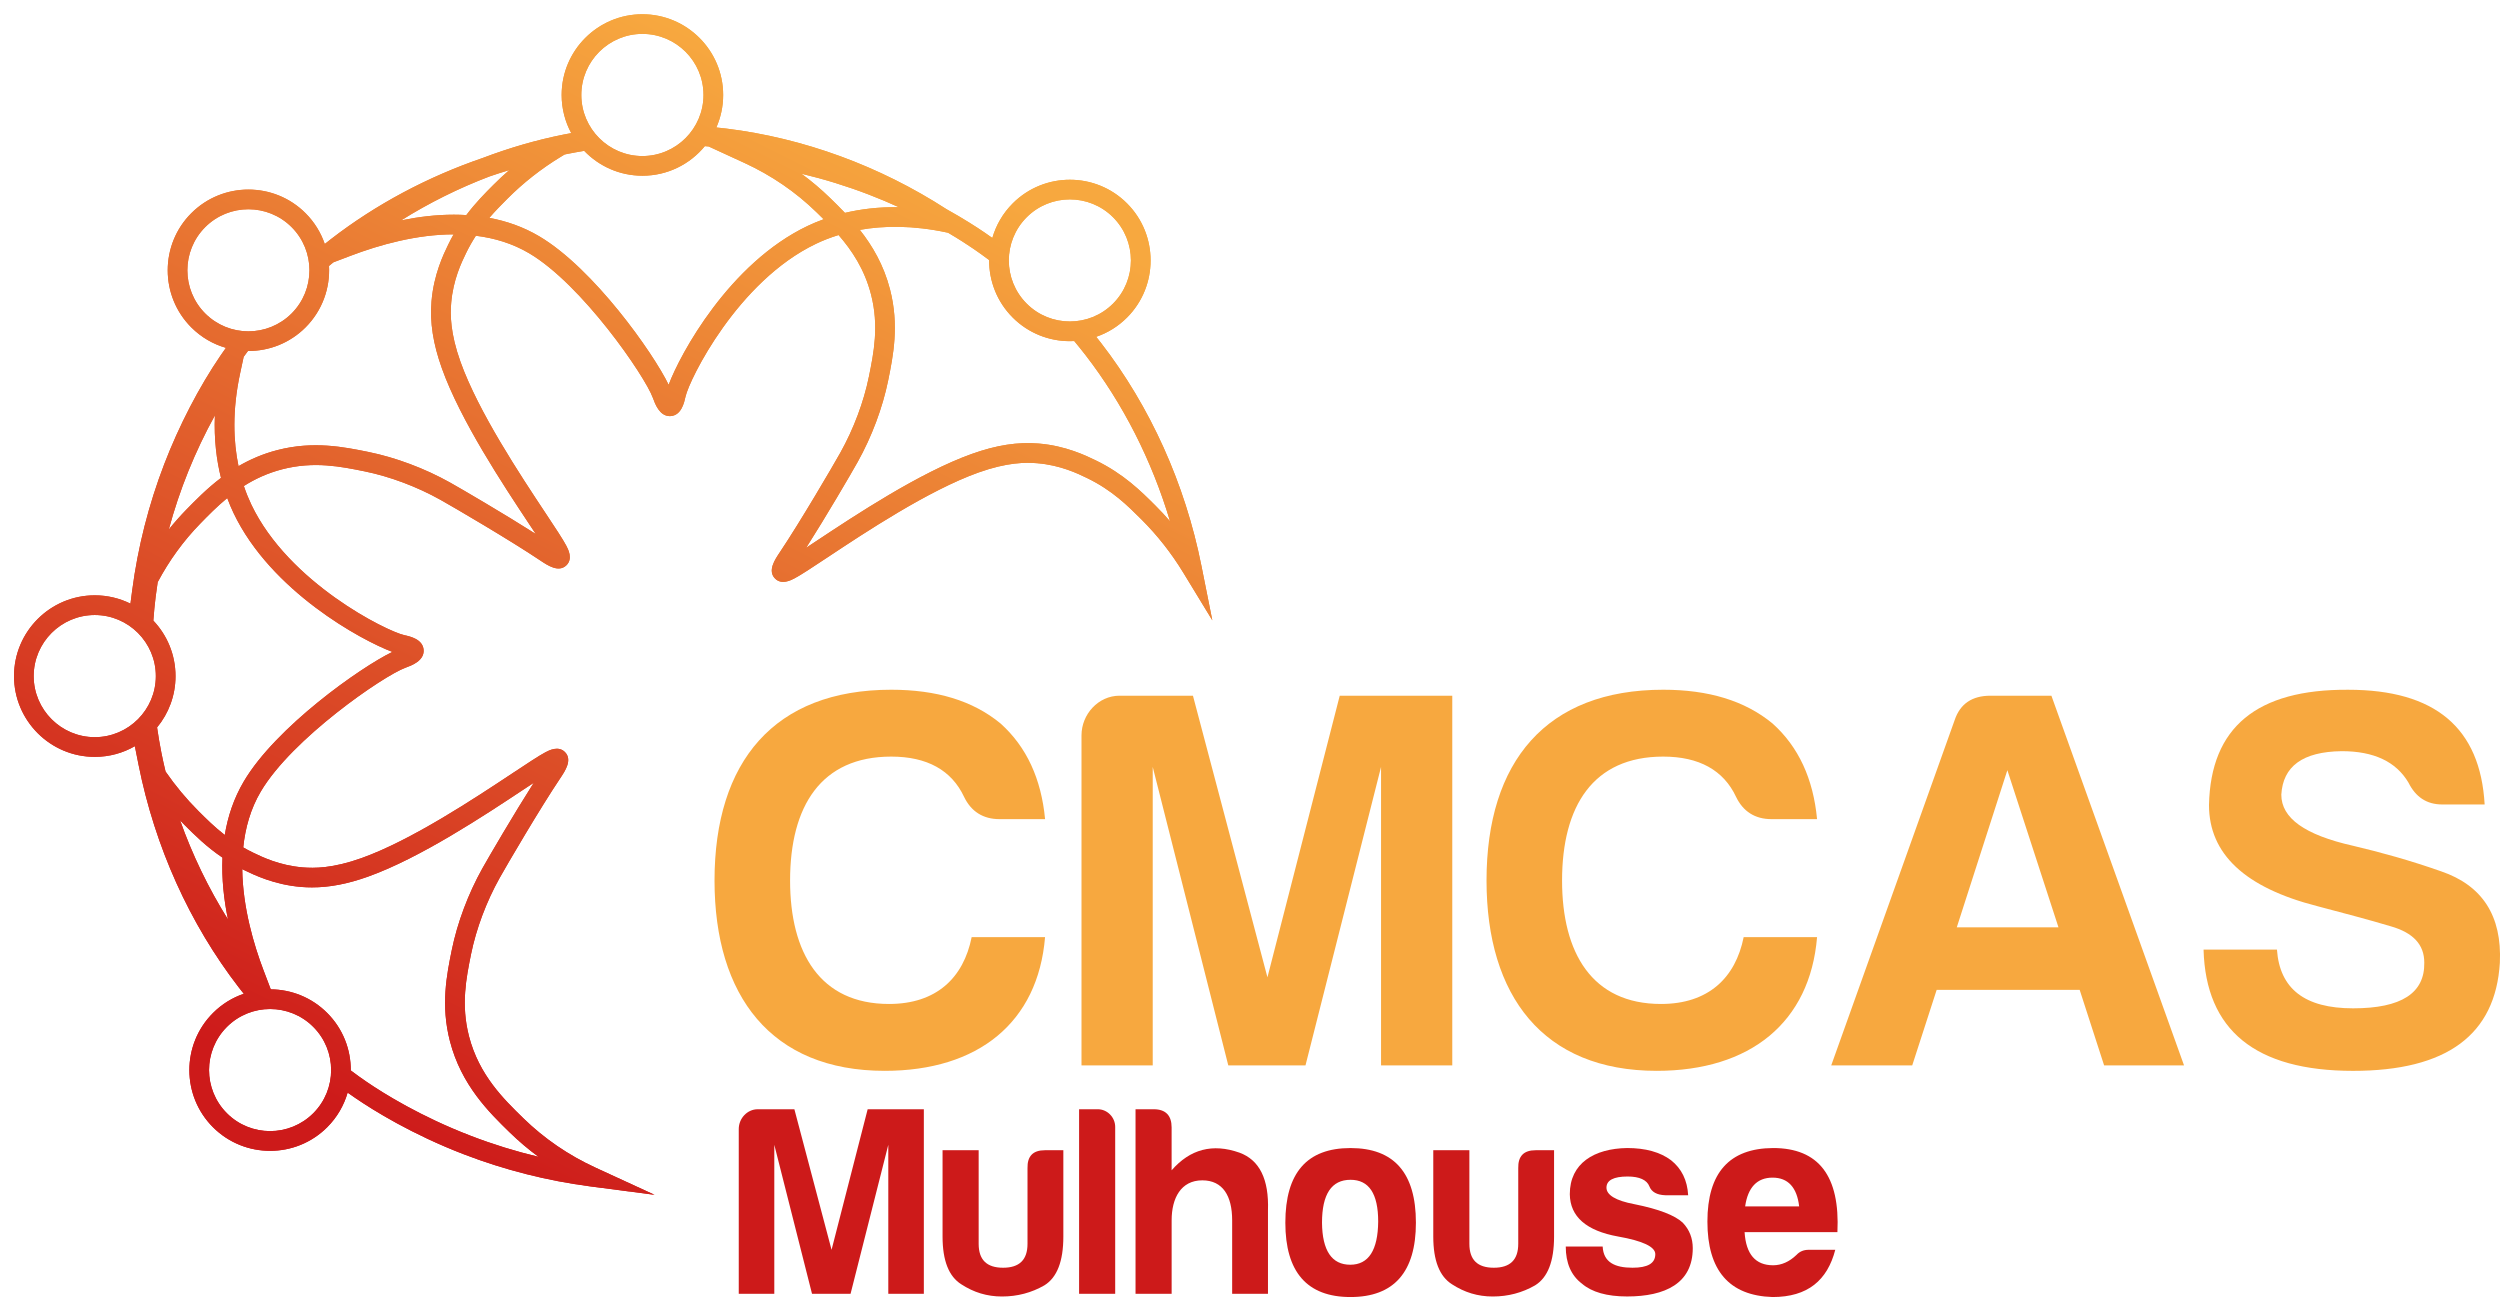 <svg xmlns="http://www.w3.org/2000/svg" xmlns:xlink="http://www.w3.org/1999/xlink" id="Calque_1" x="0px" y="0px" viewBox="0 0 1118.26 580.17" style="enable-background:new 0 0 1118.26 580.17;" xml:space="preserve"><style type="text/css">			.st0{clip-path:url(#SVGID_00000091010429181618411920000016016393068726236836_);fill:url(#SVGID_00000043431765782108416190000010539450908293141430_);}	.st1{fill:#F7A83F;}	.st2{fill:#CD1A1A;}</style><g>	<defs>		<path id="SVGID_1_" d="M101.5,497.96c-10.65-10.65-10.65-27.98,0-38.63c5.33-5.33,12.32-7.99,19.32-7.99   c6.99,0,13.99,2.66,19.31,7.99c10.65,10.65,10.65,27.98,0,38.63c-5.33,5.32-12.32,7.99-19.32,7.99   C113.81,505.95,106.82,503.29,101.5,497.96 M80.55,366.94c0.67,0.7,1.33,1.4,2.02,2.09c4.48,4.48,9.76,9.73,16.94,14.58   c-0.4,9.35,0.63,18.75,2.47,27.68C93.21,397.25,86.02,382.35,80.55,366.94 M164.7,392.09c23.31-8.33,52.24-27.51,69.53-38.97   c1.6-1.06,3.11-2.07,4.53-2.99c-8.93,14.04-20.06,33.07-22.99,38.31c-6.34,11.34-11.2,24.31-13.69,36.52   c-2.23,10.96-5.01,24.6-0.83,40.75c5.1,19.72,17.61,31.92,26.74,40.82c4.04,3.93,8.34,7.58,12.89,10.92   c-10.28-2.45-20.4-5.58-30.26-9.38c-22.4-8.61-38.86-18.86-46.68-24.2c-2.17-1.48-4.54-3.18-7.03-5.05   c0.05-9.31-3.47-18.64-10.56-25.73c-6.97-6.97-16.09-10.48-25.24-10.56l-3.27-8.6c-4.19-11.02-9.26-27.84-9.48-45.16   c0.32,0.16,0.63,0.32,0.95,0.48c4.33,2.1,13.34,6.47,25.34,7.48c1.63,0.14,3.26,0.2,4.9,0.2   C147.42,396.94,155.54,395.37,164.7,392.09 M15.07,302.42c0-15.06,12.26-27.32,27.32-27.32c15.06,0,27.31,12.25,27.31,27.32   s-12.25,27.32-27.31,27.32C27.33,329.73,15.07,317.48,15.07,302.42 M88.79,362.8c-5.41-5.4-10.35-11.33-14.74-17.69   c-0.66-2.74-1.28-5.5-1.83-8.26c-0.76-3.81-1.4-7.63-1.96-11.47c5.15-6.24,8.25-14.24,8.25-22.95c0-9.61-3.78-18.35-9.92-24.83   c0.26-3.57,0.6-7.15,1.04-10.72c0.27-2.17,0.58-4.33,0.91-6.5c5.13-9.65,11.49-18.43,19.01-26.14c3.56-3.66,7.5-7.68,12.1-11.46   c0.9,2.43,1.85,4.67,2.81,6.68c16.71,35.01,57.2,56.94,71.05,62.14c-14.26,6.91-52.09,33.59-66.47,57.96   c-4.46,7.56-7.14,15.66-8.5,23.93C95.96,369.95,92.25,366.24,88.79,362.8 M96.12,185.81c-0.44,10.82,0.78,20.15,2.73,27.96   c-6.28,4.76-11.33,9.93-15.62,14.32c-2.72,2.79-5.29,5.72-7.73,8.75C80.25,219.19,87.18,202.01,96.12,185.81 M136.66,146.45   c7.54-7.54,11.04-17.61,10.51-27.5c0.64-0.54,1.3-1.07,1.95-1.61l7.62-2.9c13.26-5.04,29.77-9.59,46.16-9.61   c-0.82,1.45-1.63,2.97-2.4,4.57c-2.1,4.33-6.47,13.34-7.48,25.34c-0.79,9.41,0.68,18.96,4.65,30.05   c8.33,23.31,27.51,52.24,38.97,69.52c1.06,1.6,2.07,3.11,3,4.53c-14.04-8.93-33.07-20.06-38.31-22.99   c-11.34-6.34-24.31-11.2-36.52-13.69c-10.96-2.23-24.6-5.01-40.75-0.83c-6.58,1.7-12.3,4.23-17.37,7.18   c-2.29-10.92-2.89-24.83,0.76-41.72l1.55-7.19c0.62-0.85,1.26-1.73,1.93-2.62c0.06,0,0.12,0.01,0.18,0.01   C120.37,157.01,129.62,153.49,136.66,146.45 M383.59,206.71c6.34-11.34,11.2-24.31,13.69-36.52c2.23-10.96,5.01-24.59,0.83-40.75   c-2.83-10.96-7.95-19.58-13.51-26.62c10.53-1.88,23.62-2.14,39.27,1.24l0.2,0.04c4.76,2.8,8.6,5.29,11.34,7.17   c2.17,1.48,4.54,3.18,7.03,5.04c-0.05,9.31,3.47,18.64,10.56,25.73c7.04,7.04,16.29,10.56,25.55,10.56c0.65,0,1.3-0.02,1.95-0.06   c1.68,2.02,3.35,4.09,5.02,6.24c16.84,21.8,29.73,47.2,37.85,74.39c-2.11-2.44-4.31-4.8-6.58-7.06   c-6.31-6.3-14.16-14.14-26.74-20.23c-4.33-2.1-13.34-6.47-25.34-7.48c-9.41-0.79-18.96,0.68-30.05,4.65   c-23.31,8.33-52.24,27.51-69.52,38.97c-1.6,1.06-3.11,2.06-4.53,3C369.54,230.98,380.66,211.95,383.59,206.71 M91.8,140.22   c-10.65-10.65-10.65-27.98,0-38.63c10.65-10.65,27.98-10.65,38.63,0c10.65,10.65,10.65,27.98,0,38.63   c-5.33,5.32-12.32,7.99-19.32,7.99S97.13,145.54,91.8,140.22 M459.24,135.81c-10.65-10.65-10.65-27.98,0-38.63   c10.65-10.65,27.98-10.65,38.63,0c10.65,10.65,10.65,27.98,0,38.63c-5.33,5.33-12.32,7.99-19.32,7.99S464.56,141.14,459.24,135.81    M371.37,88.62c-4.04-3.93-8.34-7.58-12.89-10.92c10.28,2.45,20.4,5.58,30.26,9.38c4.71,1.81,9.14,3.69,13.29,5.59   c-9.16-0.13-17.19,0.91-24.08,2.55C375.67,92.82,373.43,90.63,371.37,88.62 M218.91,78.94c2.94-1.01,5.9-1.97,8.89-2.86   c-2.44,2.11-4.79,4.31-7.06,6.58c-3.74,3.74-8.01,8.04-12.15,13.54c-1.85-0.11-3.71-0.17-5.56-0.17c-8,0-15.98,0.98-23.63,2.56   C191.96,90.74,205.21,84.16,218.91,78.94 M315.28,65.37c0.57,0.05,1.15,0.1,1.72,0.15l15.97,7.35   c12.09,5.56,22.94,12.99,32.25,22.06c1.04,1.01,2.11,2.06,3.2,3.14c-2.63,0.96-5.04,1.97-7.19,3   c-35.01,16.71-56.94,57.2-62.14,71.05c-6.91-14.26-33.59-52.09-57.96-66.47c-7.05-4.16-14.56-6.76-22.25-8.2   c2.73-3.18,5.49-5.95,8.1-8.57c7.1-7.12,15.12-13.42,23.85-18.73l1.71-1.04c0.44-0.09,0.88-0.19,1.32-0.28   c2.48-0.5,4.97-0.94,7.46-1.35c6.58,6.85,15.82,11.12,26.04,11.12C298.59,78.61,308.64,73.45,315.28,65.37 M260.03,42.48   c0-15.06,12.25-27.32,27.32-27.32s27.32,12.25,27.32,27.32c0,15.06-12.25,27.32-27.32,27.32S260.03,57.55,260.03,42.48    M251.22,42.48c0,6.17,1.56,11.98,4.3,17.07c-1.13,0.21-2.27,0.41-3.4,0.64c-12.24,2.44-24.3,5.96-36.06,10.42   c-24.74,8.47-47.86,20.77-68.03,36.35c-0.94,0.72-1.84,1.45-2.76,2.18c-1.73-5.04-4.59-9.77-8.6-13.78   c-14.09-14.09-37-14.09-51.09,0c-14.08,14.08-14.08,37.01,0,51.09c4.46,4.46,9.81,7.51,15.48,9.14c-0.86,1.2-1.67,2.37-2.43,3.48   c-9.59,14.05-18.52,31.27-25.14,48.48c-6.99,18.18-11.82,37.2-14.36,56.52l-0.78,5.94c-4.81-2.38-10.23-3.72-15.95-3.72   c-19.92,0-36.13,16.21-36.13,36.13c0,19.92,16.21,36.13,36.13,36.13c6.52,0,12.64-1.74,17.92-4.78l1.66,8.34   c7.31,36.63,22.83,71.08,44.89,99.64c0.72,0.94,1.45,1.84,2.18,2.76c-5.04,1.73-9.77,4.59-13.78,8.61   c-14.09,14.08-14.09,37.01,0,51.09c7.04,7.04,16.3,10.56,25.55,10.56c9.25,0,18.5-3.52,25.54-10.56h0   c4.46-4.46,7.5-9.81,9.14-15.48c1.2,0.86,2.37,1.67,3.48,2.43c8.13,5.55,25.25,16.21,48.48,25.15   c18.18,6.99,37.2,11.82,56.52,14.36l28.8,3.77l-26.38-12.14c-12.09-5.56-22.94-12.99-32.25-22.06   c-8.86-8.63-19.88-19.38-24.36-36.72c-3.67-14.19-1.22-26.2,0.93-36.79c2.31-11.34,6.84-23.41,12.74-33.97   c3.41-6.1,18.05-31.11,27.16-44.69c2.18-3.26,5.49-8.18,2.11-11.64c-2.93-3.01-7.15-0.78-8.74,0.06   c-2.89,1.53-7.81,4.79-14.63,9.31c-16.95,11.24-45.32,30.05-67.62,38.02c-12.95,4.63-21.23,4.59-26.34,4.16   c-10.37-0.87-18.09-4.61-22.24-6.62c-1.53-0.74-2.98-1.52-4.36-2.31c0.9-8.67,3.26-17.22,7.84-24.98   c13.95-23.66,54.82-51.76,64.68-55.38l0.13-0.05c2.51-0.91,8.38-3.03,8.04-7.93c-0.34-4.8-6.13-6.06-8.6-6.6l-0.12-0.03   c-7.69-1.72-51.6-23.27-68.36-58.4c-1.15-2.42-2.3-5.19-3.33-8.29c4.94-3.13,10.58-5.78,17.19-7.49   c14.19-3.67,26.2-1.22,36.79,0.93c11.34,2.31,23.41,6.84,33.97,12.74c6.1,3.41,31.11,18.05,44.69,27.16   c3.26,2.18,8.18,5.49,11.64,2.11c3.01-2.93,0.78-7.15-0.06-8.74c-1.53-2.89-4.79-7.82-9.31-14.63   c-11.24-16.95-30.04-45.32-38.01-67.62c-4.63-12.95-4.59-21.24-4.16-26.34c0.87-10.37,4.61-18.09,6.62-22.24   c1.39-2.87,2.88-5.45,4.42-7.82c8.29,1.02,16.37,3.44,23.79,7.81c23.66,13.95,51.76,54.82,55.38,64.69l0.05,0.13   c0.88,2.44,2.91,8.05,7.51,8.05c0.14,0,0.28-0.01,0.42-0.02c4.8-0.34,6.06-6.13,6.6-8.6l0.03-0.12   c1.72-7.69,23.27-51.6,58.4-68.36c2.86-1.37,6.21-2.72,10.05-3.9c6,6.9,11.62,15.34,14.51,26.53c3.67,14.19,1.22,26.2-0.93,36.79   c-2.31,11.34-6.84,23.41-12.74,33.97c-3.41,6.1-18.05,31.11-27.16,44.69c-2.18,3.26-5.49,8.18-2.11,11.64   c2.93,3.01,7.15,0.78,8.74-0.06c2.89-1.53,7.82-4.79,14.63-9.31c16.95-11.24,45.32-30.05,67.62-38.02   c12.95-4.63,21.24-4.59,26.34-4.16c10.37,0.87,18.09,4.61,22.24,6.62c11.24,5.45,18.21,12.4,24.36,18.54   c7.12,7.1,13.42,15.12,18.73,23.84l12.96,21.27l-4.88-24.42c-7.31-36.63-22.83-71.08-44.89-99.64c-0.72-0.94-1.45-1.85-2.18-2.76   c5.04-1.72,9.77-4.59,13.78-8.6c14.08-14.09,14.08-37.01,0-51.09c-14.09-14.08-37-14.08-51.09,0v0c-4.46,4.46-7.5,9.81-9.14,15.48   c-1.2-0.86-2.37-1.67-3.48-2.43c-3.8-2.6-9.59-6.31-17.02-10.44c-29.94-19.35-63.88-31.8-98.48-36.06   c-1.49-0.18-2.98-0.34-4.48-0.49c1.96-4.45,3.06-9.36,3.06-14.52c0-19.92-16.21-36.13-36.13-36.13   C267.42,6.36,251.22,22.56,251.22,42.48"></path>	</defs>			<linearGradient id="SVGID_00000101094330729149816130000014525130436016495780_" gradientUnits="userSpaceOnUse" x1="380.763" y1="51.58" x2="155.774" y2="498.558">		<stop offset="0" style="stop-color:#F7A83F"></stop>		<stop offset="1" style="stop-color:#CD1A1A"></stop>	</linearGradient>	<use xlink:href="#SVGID_1_" style="overflow:visible;fill:url(#SVGID_00000101094330729149816130000014525130436016495780_);"></use>	<clipPath id="SVGID_00000039098587366998012130000001701632588492875701_">		<use xlink:href="#SVGID_1_" style="overflow:visible;"></use>	</clipPath>			<linearGradient id="SVGID_00000008827289313428174510000004538325086652108983_" gradientUnits="userSpaceOnUse" x1="383.665" y1="53.041" x2="158.676" y2="500.019">		<stop offset="0" style="stop-color:#F7A83F"></stop>		<stop offset="1" style="stop-color:#CD1A1A"></stop>	</linearGradient>			<polygon style="clip-path:url(#SVGID_00000039098587366998012130000001701632588492875701_);fill:url(#SVGID_00000008827289313428174510000004538325086652108983_);" points="  548.52,6.43 542.19,540.78 0,534.35 6.34,0  "></polygon></g><g>	<path class="st1" d="M395.73,478.99c-50.83,0-76.12-33.56-76.12-85.11c0-53.26,26.75-85.36,79.04-85.36  c20.18,0,36.48,4.86,48.88,15.08c11.67,10.46,18.24,24.8,19.94,42.8h-20.43c-7.3,0-12.65-3.4-15.81-9.97  c-5.6-11.92-16.54-18-32.59-18c-31.37,0-45.23,22.13-45.23,55.45c0,32.34,13.38,55.2,44.26,55.2c21.16,0,33.32-11.67,36.96-29.91  h32.83C464.31,457.35,437.56,478.99,395.73,478.99"></path>	<path class="st1" d="M500.78,311.19h32.83l33.32,125.97l32.34-125.97h50.34v165.37h-31.86V343.05l-33.8,133.51h-34.53l-33.8-133.51  v133.51h-31.86V328.95C483.76,319.46,491.3,311.19,500.78,311.19"></path>	<path class="st1" d="M741.05,478.99c-50.83,0-76.12-33.56-76.12-85.11c0-53.26,26.75-85.36,79.03-85.36  c20.19,0,36.48,4.86,48.88,15.08c11.68,10.46,18.24,24.8,19.94,42.8h-20.43c-7.3,0-12.65-3.4-15.81-9.97  c-5.59-11.92-16.54-18-32.59-18c-31.37,0-45.23,22.13-45.23,55.45c0,32.34,13.37,55.2,44.26,55.2c21.16,0,33.32-11.67,36.97-29.91  h32.83C809.62,457.35,782.87,478.99,741.05,478.99"></path>	<path class="st1" d="M917.6,311.19l59.33,165.37h-35.75l-10.94-33.8h-63.96l-10.94,33.8h-36.23l55.2-154.42  c2.43-7.3,7.78-10.95,16.05-10.95H917.6z M875.28,414.79h45.48l-22.86-70.28L875.28,414.79z"></path>	<path class="st1" d="M1084.39,430.6c0-8.03-4.87-13.38-15.08-16.29c-9.73-2.92-20.92-5.84-32.83-9  c-32.34-8.27-48.39-23.35-48.39-45.23c0.73-34.77,21.4-51.8,62.26-51.55c38.91,0,59.09,17.02,61.04,51.31h-18.97  c-7.05,0-11.92-3.41-15.08-9.73c-5.59-9.48-15.56-14.11-29.91-14.11c-17.51,0.24-26.26,6.81-26.99,19.46  c0,10.46,10.46,18,32.1,22.86c12.4,2.92,25.54,6.56,39.39,11.43c18.48,6.32,27.24,19.94,26.27,40.86  c-1.95,32.34-23.83,48.39-65.66,48.39c-43.77,0-65.91-18.24-66.88-54.23h32.83c1.22,17.51,12.4,26.26,34.05,26.26  C1074.17,451.03,1084.63,444.22,1084.39,430.6"></path>	<path class="st2" d="M338.94,496.17h16.39l16.63,62.88l16.15-62.88h25.13v82.55h-15.9v-66.65l-16.88,66.65h-17.24l-16.87-66.65  v66.65h-15.9v-73.69C330.44,500.3,334.21,496.17,338.94,496.17"></path>	<path class="st2" d="M475.64,553.1c0,11.05-2.79,18.33-8.5,21.85c-5.71,3.28-12.02,4.98-18.94,4.98c-6.68,0-12.63-1.82-18.21-5.46  c-5.58-3.52-8.38-10.56-8.38-21.37v-38.6h16.15v41.88c0,7.16,3.64,10.68,10.92,10.68s10.93-3.52,10.93-10.68v-33.87  c-0.12-5.34,2.43-8.01,7.77-8.01h8.26V553.1z"></path>	<path class="st2" d="M498.83,504.06v74.66h-16.15v-82.55h8.38C495.31,496.17,498.83,499.81,498.83,504.06"></path>	<path class="st2" d="M537.8,527.97c-9.59,0-13.72,8.01-13.72,17.85v32.9h-16.15v-82.55h8.13c5.34,0,8.01,2.79,8.01,8.13v19.18  c8.26-9.47,18.33-12.14,30.35-7.89c8.98,3.28,13.23,11.9,12.75,25.86v37.27h-16.02v-32.9C551.15,535.02,547.02,527.97,537.8,527.97  "></path>	<path class="st2" d="M633.34,546.91c0,22.09-9.83,33.26-29.26,33.26c-19.42,0-29.14-11.17-29.14-33.26  c0-22.34,9.71-33.38,29.14-33.38C623.51,513.53,633.34,524.58,633.34,546.91 M591.34,546.91c0.12,12.5,4.37,18.81,12.63,18.81  c8.25,0,12.38-6.55,12.5-19.3c0-12.5-4.13-18.69-12.38-18.69C595.59,527.73,591.34,534.17,591.34,546.91"></path>	<path class="st2" d="M695.14,553.1c0,11.05-2.79,18.33-8.5,21.85c-5.71,3.28-12.02,4.98-18.94,4.98c-6.67,0-12.62-1.82-18.21-5.46  c-5.58-3.52-8.38-10.56-8.38-21.37v-38.6h16.15v41.88c0,7.16,3.64,10.68,10.93,10.68c7.29,0,10.93-3.52,10.93-10.68v-33.87  c-0.12-5.34,2.43-8.01,7.77-8.01h8.25V553.1z"></path>	<path class="st2" d="M730.22,567.06c6.8,0,10.2-1.94,10.2-6.07c0-3.28-5.58-5.95-16.63-7.89c-14.2-2.55-21.49-8.86-21.61-18.94  c0-13.84,10.93-20.4,25.62-20.64c8.25,0,14.81,1.82,19.67,5.46c4.73,3.76,7.28,8.98,7.65,15.66h-10.2  c-3.76-0.12-6.19-1.46-7.16-4.01c-1.09-2.79-4.37-4.37-9.71-4.37c-6.31,0-9.47,1.7-9.47,4.98c0,3.28,4.13,5.83,12.5,7.4  c10.92,2.19,18.09,4.98,21.61,8.26c3.03,3.16,4.49,7.04,4.49,11.41c0,15.78-12.38,21.61-29.38,21.61c-8.98,0-15.78-1.94-20.15-5.7  c-4.86-3.64-7.28-9.23-7.28-16.63h16.51C717.23,564.64,722.33,567.06,730.22,567.06"></path>	<path class="st2" d="M792.87,580.17c-19.42-0.61-29.14-11.9-29.14-33.75c0-21.85,9.83-32.78,29.38-32.9  c20.39,0,29.98,12.5,28.77,37.63h-41.52c0.61,9.83,4.85,14.81,12.75,14.81c3.76,0,7.28-1.58,10.44-4.61  c1.46-1.58,3.28-2.31,5.47-2.31h11.9C817.39,572.65,808.65,580.17,792.87,580.17 M780.61,539.63h24.16  c-0.97-8.5-4.98-12.87-11.9-12.87C785.95,526.76,781.82,531.13,780.61,539.63"></path></g></svg>